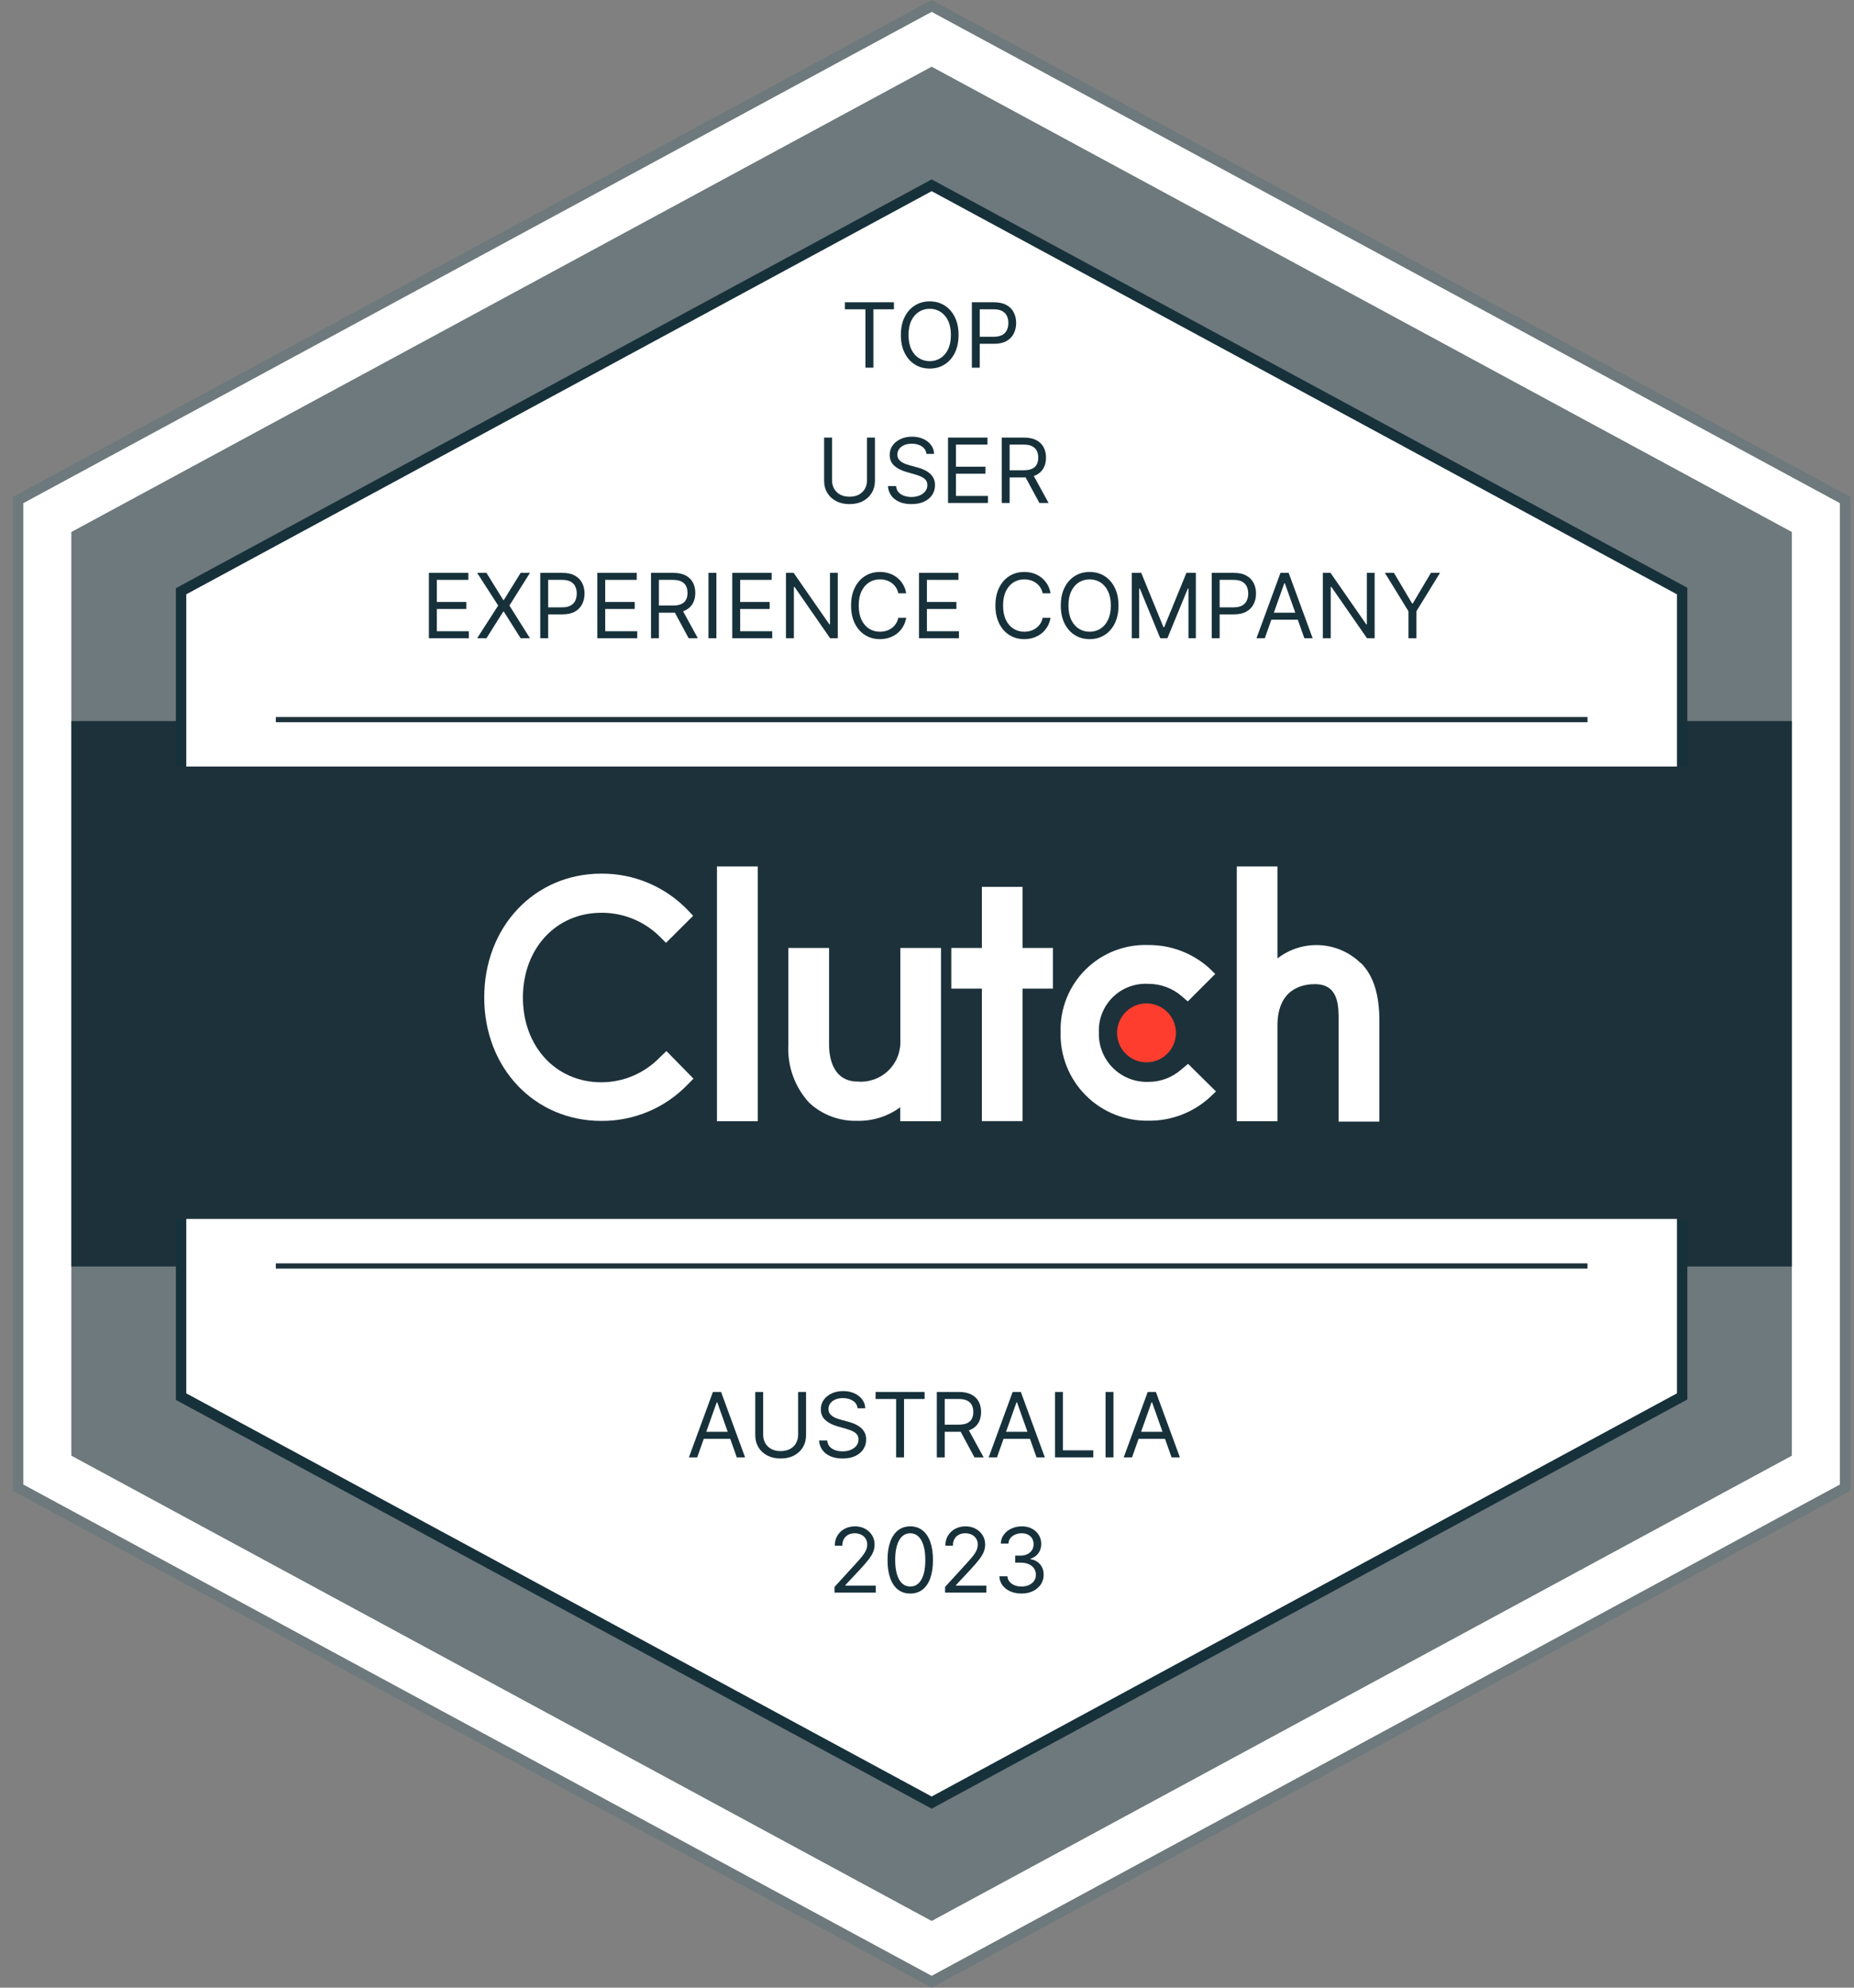 <svg width="112" height="120" viewBox="0 0 112 120" fill="none" xmlns="http://www.w3.org/2000/svg">
    <rect x="0" y="0" width="112" height="120" fill="#808080" stroke="none"/>
    <g clipPath="url(#clip0_2735_91960)">
        <path d="M1.094 89.812V30.189L56.281 0.358L111.469 30.189V89.812L56.281 119.642L1.094 89.812Z"
            fill="white" />
        <path
            d="M56.281 0.716L111.148 30.377V89.623L56.281 119.284L1.408 89.623V30.377L56.281 0.716ZM56.281 0L0.779 30V90L56.281 120L111.776 90V30L56.281 0Z"
            fill="#6D797C" />
        <path d="M4.311 87.883V32.117L56.281 4.027L108.246 32.117V87.883L56.281 115.973L4.311 87.883Z"
            fill="#6D797C" />
        <path d="M108.246 43.533H4.311V76.461H108.246V43.533Z" fill="#1D313A" />
        <path d="M10.938 84.308V35.693L56.28 11.184L101.616 35.693V84.308L56.28 108.817L10.938 84.308Z"
            fill="white" />
        <path
            d="M56.282 11.541L101.304 35.88V84.119L56.282 108.458L11.253 84.119V35.88L56.282 11.541ZM56.282 10.831L10.625 35.51V84.515L56.282 109.193L101.932 84.49V35.484L56.282 10.831Z"
            fill="#17313B" />
        <path d="M101.932 46.278H10.625V73.589H101.932V46.278Z" fill="#1D313A" />
        <path d="M95.9 43.288H16.662V43.602H95.9V43.288Z" fill="#1D313A" />
        <path d="M95.9 76.272H16.662V76.587H95.9V76.272Z" fill="#1D313A" />
        <path
            d="M42.118 87.983H41.617L43.067 84.035H43.56L45.01 87.983H44.509L43.329 84.66H43.298L42.118 87.983ZM42.303 86.441H44.324V86.865H42.303V86.441Z"
            fill="#17313B" />
        <path
            d="M48.215 84.035H48.694V86.649C48.694 86.919 48.63 87.16 48.503 87.372C48.377 87.583 48.199 87.749 47.969 87.871C47.739 87.992 47.469 88.053 47.159 88.053C46.849 88.053 46.58 87.992 46.35 87.871C46.12 87.749 45.941 87.583 45.814 87.372C45.688 87.16 45.625 86.919 45.625 86.649V84.035H46.103V86.611C46.103 86.803 46.145 86.975 46.23 87.125C46.315 87.275 46.436 87.392 46.593 87.478C46.751 87.563 46.939 87.605 47.159 87.605C47.379 87.605 47.568 87.563 47.726 87.478C47.884 87.392 48.005 87.275 48.088 87.125C48.173 86.975 48.215 86.803 48.215 86.611V84.035Z"
            fill="#17313B" />
        <path
            d="M51.807 85.022C51.784 84.827 51.69 84.675 51.526 84.567C51.361 84.46 51.16 84.406 50.92 84.406C50.746 84.406 50.593 84.434 50.462 84.49C50.332 84.547 50.23 84.625 50.157 84.724C50.085 84.823 50.049 84.935 50.049 85.061C50.049 85.166 50.074 85.257 50.124 85.333C50.176 85.407 50.241 85.47 50.321 85.52C50.401 85.569 50.484 85.609 50.572 85.641C50.659 85.672 50.739 85.697 50.813 85.716L51.214 85.824C51.316 85.851 51.431 85.888 51.557 85.936C51.684 85.984 51.805 86.049 51.921 86.131C52.038 86.212 52.134 86.316 52.21 86.443C52.286 86.57 52.324 86.726 52.324 86.912C52.324 87.125 52.268 87.318 52.156 87.49C52.046 87.662 51.884 87.799 51.67 87.9C51.458 88.002 51.201 88.053 50.897 88.053C50.615 88.053 50.37 88.007 50.163 87.916C49.957 87.825 49.795 87.697 49.677 87.534C49.56 87.371 49.494 87.181 49.479 86.966H49.972C49.985 87.115 50.035 87.238 50.123 87.336C50.211 87.432 50.323 87.504 50.458 87.552C50.594 87.598 50.741 87.621 50.897 87.621C51.08 87.621 51.244 87.591 51.389 87.532C51.534 87.472 51.649 87.388 51.734 87.282C51.819 87.174 51.861 87.048 51.861 86.904C51.861 86.773 51.825 86.666 51.751 86.584C51.678 86.501 51.582 86.435 51.462 86.383C51.343 86.332 51.214 86.287 51.075 86.248L50.589 86.11C50.281 86.021 50.036 85.894 49.856 85.73C49.676 85.565 49.587 85.35 49.587 85.084C49.587 84.863 49.646 84.67 49.766 84.506C49.887 84.34 50.049 84.212 50.252 84.12C50.456 84.028 50.684 83.981 50.936 83.981C51.19 83.981 51.417 84.027 51.614 84.118C51.812 84.208 51.969 84.332 52.085 84.488C52.202 84.645 52.264 84.823 52.27 85.022H51.807Z"
            fill="#17313B" />
        <path d="M52.894 84.46V84.035H55.855V84.46H54.613V87.983H54.135V84.46H52.894Z" fill="#17313B" />
        <path
            d="M56.593 87.983V84.035H57.927C58.235 84.035 58.488 84.088 58.686 84.194C58.884 84.298 59.031 84.441 59.126 84.623C59.221 84.806 59.268 85.013 59.268 85.246C59.268 85.479 59.221 85.685 59.126 85.865C59.031 86.045 58.885 86.186 58.688 86.289C58.491 86.39 58.24 86.441 57.934 86.441H56.855V86.009H57.919C58.13 86.009 58.299 85.978 58.428 85.917C58.558 85.855 58.651 85.768 58.709 85.655C58.768 85.54 58.798 85.404 58.798 85.246C58.798 85.088 58.768 84.95 58.709 84.832C58.65 84.713 58.556 84.622 58.426 84.558C58.296 84.492 58.124 84.46 57.911 84.46H57.071V87.983H56.593ZM58.451 86.21L59.422 87.983H58.867L57.911 86.21H58.451Z"
            fill="#17313B" />
        <path
            d="M60.227 87.983H59.726L61.175 84.035H61.669L63.118 87.983H62.617L61.437 84.66H61.407L60.227 87.983ZM60.412 86.441H62.432V86.865H60.412V86.441Z"
            fill="#17313B" />
        <path d="M63.733 87.983V84.035H64.211V87.559H66.046V87.983H63.733Z" fill="#17313B" />
        <path d="M67.265 84.035V87.983H66.787V84.035H67.265Z" fill="#17313B" />
        <path
            d="M68.385 87.983H67.884L69.334 84.035H69.827L71.277 87.983H70.775L69.596 84.66H69.565L68.385 87.983ZM68.57 86.441H70.59V86.865H68.57V86.441Z"
            fill="#17313B" />
        <path
            d="M50.414 96.151V95.804L51.717 94.378C51.87 94.211 51.996 94.066 52.095 93.942C52.194 93.817 52.267 93.701 52.315 93.591C52.364 93.481 52.388 93.365 52.388 93.244C52.388 93.106 52.355 92.985 52.288 92.884C52.222 92.782 52.132 92.704 52.018 92.649C51.904 92.593 51.775 92.566 51.632 92.566C51.481 92.566 51.348 92.597 51.235 92.66C51.123 92.722 51.037 92.809 50.975 92.921C50.915 93.032 50.884 93.163 50.884 93.314H50.429C50.429 93.082 50.483 92.879 50.59 92.705C50.696 92.53 50.841 92.394 51.025 92.296C51.21 92.198 51.418 92.149 51.648 92.149C51.879 92.149 52.084 92.198 52.263 92.296C52.441 92.394 52.581 92.525 52.683 92.691C52.784 92.857 52.835 93.041 52.835 93.244C52.835 93.389 52.809 93.531 52.756 93.67C52.705 93.808 52.615 93.961 52.486 94.131C52.359 94.299 52.182 94.505 51.956 94.748L51.069 95.696V95.727H52.905V96.151H50.414Z"
            fill="#17313B" />
        <path
            d="M54.988 96.205C54.698 96.205 54.451 96.126 54.246 95.968C54.042 95.809 53.886 95.578 53.778 95.276C53.67 94.973 53.616 94.606 53.616 94.177C53.616 93.751 53.67 93.386 53.778 93.084C53.887 92.781 54.044 92.55 54.248 92.39C54.454 92.23 54.7 92.149 54.988 92.149C55.276 92.149 55.522 92.23 55.727 92.39C55.932 92.55 56.089 92.781 56.197 93.084C56.306 93.386 56.361 93.751 56.361 94.177C56.361 94.606 56.307 94.973 56.199 95.276C56.091 95.578 55.935 95.809 55.73 95.968C55.526 96.126 55.279 96.205 54.988 96.205ZM54.988 95.781C55.276 95.781 55.5 95.642 55.659 95.365C55.819 95.087 55.898 94.691 55.898 94.177C55.898 93.835 55.862 93.544 55.788 93.304C55.716 93.064 55.612 92.881 55.476 92.755C55.341 92.629 55.179 92.566 54.988 92.566C54.703 92.566 54.48 92.707 54.319 92.988C54.159 93.268 54.078 93.665 54.078 94.177C54.078 94.519 54.114 94.81 54.187 95.049C54.258 95.288 54.362 95.469 54.497 95.594C54.633 95.719 54.797 95.781 54.988 95.781Z"
            fill="#17313B" />
        <path
            d="M57.093 96.151V95.804L58.397 94.378C58.549 94.211 58.675 94.066 58.774 93.942C58.873 93.817 58.947 93.701 58.994 93.591C59.043 93.481 59.067 93.365 59.067 93.244C59.067 93.106 59.034 92.985 58.967 92.884C58.901 92.782 58.812 92.704 58.697 92.649C58.583 92.593 58.454 92.566 58.312 92.566C58.16 92.566 58.028 92.597 57.915 92.66C57.803 92.722 57.716 92.809 57.654 92.921C57.594 93.032 57.564 93.163 57.564 93.314H57.109C57.109 93.082 57.162 92.879 57.269 92.705C57.376 92.53 57.521 92.394 57.704 92.296C57.889 92.198 58.097 92.149 58.327 92.149C58.558 92.149 58.763 92.198 58.942 92.296C59.121 92.394 59.261 92.525 59.362 92.691C59.464 92.857 59.514 93.041 59.514 93.244C59.514 93.389 59.488 93.531 59.435 93.67C59.384 93.808 59.294 93.961 59.166 94.131C59.038 94.299 58.862 94.505 58.636 94.748L57.749 95.696V95.727H59.584V96.151H57.093Z"
            fill="#17313B" />
        <path
            d="M61.714 96.205C61.459 96.205 61.233 96.162 61.033 96.074C60.836 95.987 60.678 95.865 60.561 95.71C60.446 95.553 60.383 95.371 60.372 95.164H60.858C60.868 95.291 60.912 95.401 60.989 95.494C61.066 95.585 61.167 95.656 61.292 95.706C61.416 95.756 61.555 95.781 61.706 95.781C61.876 95.781 62.026 95.752 62.157 95.692C62.288 95.633 62.391 95.551 62.466 95.446C62.54 95.34 62.578 95.218 62.578 95.079C62.578 94.934 62.542 94.806 62.47 94.696C62.398 94.584 62.292 94.497 62.154 94.434C62.015 94.371 61.845 94.339 61.645 94.339H61.328V93.915H61.645C61.801 93.915 61.939 93.887 62.057 93.83C62.177 93.774 62.27 93.694 62.337 93.591C62.405 93.489 62.439 93.368 62.439 93.229C62.439 93.095 62.409 92.979 62.35 92.88C62.291 92.781 62.207 92.704 62.099 92.649C61.993 92.593 61.867 92.566 61.722 92.566C61.586 92.566 61.457 92.591 61.336 92.641C61.217 92.69 61.119 92.761 61.043 92.855C60.967 92.948 60.926 93.059 60.92 93.19H60.457C60.465 92.983 60.527 92.802 60.644 92.647C60.761 92.49 60.914 92.368 61.103 92.281C61.293 92.193 61.502 92.149 61.729 92.149C61.974 92.149 62.183 92.199 62.358 92.298C62.533 92.395 62.667 92.525 62.761 92.685C62.855 92.846 62.901 93.019 62.901 93.206C62.901 93.428 62.843 93.618 62.726 93.774C62.61 93.931 62.453 94.04 62.254 94.1V94.131C62.503 94.172 62.698 94.278 62.838 94.449C62.978 94.619 63.048 94.829 63.048 95.079C63.048 95.294 62.989 95.487 62.873 95.658C62.757 95.827 62.599 95.961 62.398 96.059C62.198 96.156 61.97 96.205 61.714 96.205Z"
            fill="#17313B" />
        <path
            d="M43.312 52.31H45.775V67.69H43.312V52.31ZM54.389 62.783C54.408 63.123 54.354 63.463 54.231 63.78C54.108 64.097 53.918 64.385 53.675 64.623C53.431 64.861 53.14 65.044 52.82 65.16C52.5 65.276 52.159 65.323 51.819 65.296C50.349 65.296 50.085 63.914 50.085 63.084V57.229H47.622V63.103C47.593 63.736 47.689 64.368 47.904 64.963C48.12 65.558 48.451 66.105 48.879 66.571C49.668 67.306 50.716 67.699 51.794 67.665C52.724 67.686 53.634 67.398 54.383 66.848V67.69H56.846V57.229H54.389V62.783ZM61.771 53.541H59.315V57.229H57.468V59.685H59.315V67.683H61.771V59.685H63.606V57.229H61.771V53.541ZM71.371 64.561C70.814 65.055 70.093 65.324 69.348 65.315C68.954 65.325 68.562 65.255 68.197 65.109C67.831 64.962 67.499 64.742 67.221 64.463C66.943 64.183 66.726 63.85 66.582 63.483C66.437 63.117 66.37 62.724 66.383 62.331C66.366 61.938 66.432 61.547 66.576 61.181C66.72 60.816 66.938 60.484 67.217 60.208C67.496 59.932 67.83 59.717 68.197 59.578C68.564 59.438 68.956 59.376 69.348 59.397C70.094 59.388 70.818 59.651 71.384 60.138L71.754 60.458L73.413 58.8L73.03 58.429C72.026 57.534 70.725 57.044 69.379 57.053C68.678 57.026 67.979 57.144 67.325 57.398C66.671 57.653 66.077 58.04 65.579 58.534C65.081 59.029 64.69 59.62 64.43 60.272C64.171 60.924 64.049 61.623 64.071 62.324C64.053 63.027 64.179 63.726 64.439 64.38C64.7 65.033 65.09 65.627 65.586 66.125C66.082 66.624 66.674 67.016 67.326 67.28C67.978 67.543 68.676 67.672 69.379 67.658C70.738 67.675 72.052 67.179 73.061 66.27L73.457 65.893L71.773 64.228L71.371 64.561ZM82.196 58.14C81.533 57.495 80.659 57.112 79.735 57.061C78.811 57.01 77.9 57.295 77.17 57.864V52.31H74.714V67.69H77.17V61.928C77.17 59.572 78.848 59.415 79.432 59.415C80.902 59.415 80.864 60.791 80.864 61.621V67.715H83.327V61.608C83.327 60.15 83.019 58.944 82.215 58.14"
            fill="white" />
        <path
            d="M69.26 60.578C69.612 60.578 69.956 60.682 70.248 60.878C70.541 61.073 70.769 61.351 70.903 61.676C71.038 62.001 71.073 62.358 71.004 62.703C70.936 63.048 70.766 63.365 70.518 63.613C70.269 63.862 69.952 64.031 69.607 64.1C69.262 64.169 68.905 64.133 68.58 63.999C68.255 63.864 67.977 63.636 67.782 63.344C67.587 63.052 67.482 62.708 67.482 62.356C67.482 61.885 67.67 61.432 68.003 61.099C68.337 60.766 68.789 60.578 69.26 60.578Z"
            fill="#FF3D2E" />
        <path
            d="M39.87 63.826C39.411 64.304 38.861 64.684 38.252 64.945C37.644 65.205 36.988 65.339 36.326 65.34C33.587 65.34 31.589 63.185 31.589 60.226C31.589 57.267 33.587 55.106 36.326 55.106C36.981 55.101 37.629 55.226 38.235 55.473C38.841 55.72 39.392 56.084 39.857 56.544L40.234 56.921L41.874 55.288L41.516 54.911C40.841 54.219 40.034 53.67 39.142 53.297C38.251 52.925 37.293 52.736 36.326 52.743C32.286 52.743 29.252 55.954 29.252 60.22C29.252 64.486 32.299 67.671 36.326 67.671C37.296 67.678 38.257 67.489 39.151 67.114C40.045 66.74 40.854 66.187 41.528 65.491L41.893 65.12L40.259 63.455L39.87 63.826Z"
            fill="white" />
        <path d="M51.041 18.673V18.249H54.002V18.673H52.761V22.197H52.282V18.673H51.041Z" fill="#17313B" />
        <path
            d="M57.906 20.223C57.906 20.64 57.831 20.999 57.681 21.303C57.531 21.606 57.324 21.84 57.062 22.004C56.8 22.169 56.501 22.251 56.164 22.251C55.827 22.251 55.528 22.169 55.266 22.004C55.003 21.84 54.797 21.606 54.647 21.303C54.496 20.999 54.421 20.64 54.421 20.223C54.421 19.807 54.496 19.447 54.647 19.144C54.797 18.84 55.003 18.607 55.266 18.442C55.528 18.278 55.827 18.195 56.164 18.195C56.501 18.195 56.8 18.278 57.062 18.442C57.324 18.607 57.531 18.84 57.681 19.144C57.831 19.447 57.906 19.807 57.906 20.223ZM57.444 20.223C57.444 19.881 57.386 19.593 57.272 19.358C57.159 19.122 57.005 18.945 56.811 18.824C56.619 18.703 56.403 18.642 56.164 18.642C55.925 18.642 55.708 18.703 55.514 18.824C55.321 18.945 55.168 19.122 55.053 19.358C54.94 19.593 54.884 19.881 54.884 20.223C54.884 20.565 54.94 20.854 55.053 21.089C55.168 21.324 55.321 21.502 55.514 21.623C55.708 21.744 55.925 21.804 56.164 21.804C56.403 21.804 56.619 21.744 56.811 21.623C57.005 21.502 57.159 21.324 57.272 21.089C57.386 20.854 57.444 20.565 57.444 20.223Z"
            fill="#17313B" />
        <path
            d="M58.71 22.197V18.249H60.044C60.354 18.249 60.607 18.305 60.804 18.417C61.002 18.527 61.148 18.677 61.243 18.866C61.338 19.055 61.386 19.266 61.386 19.498C61.386 19.731 61.338 19.942 61.243 20.133C61.149 20.323 61.004 20.474 60.807 20.587C60.611 20.699 60.359 20.755 60.052 20.755H59.096V20.331H60.036C60.248 20.331 60.419 20.294 60.547 20.221C60.676 20.148 60.769 20.049 60.827 19.924C60.886 19.799 60.915 19.657 60.915 19.498C60.915 19.34 60.886 19.199 60.827 19.074C60.769 18.95 60.675 18.852 60.545 18.781C60.416 18.709 60.243 18.673 60.029 18.673H59.188V22.197H58.71Z"
            fill="#17313B" />
        <path
            d="M52.376 26.417H52.854V29.031C52.854 29.301 52.79 29.542 52.663 29.754C52.537 29.965 52.359 30.131 52.129 30.253C51.899 30.374 51.629 30.434 51.32 30.434C51.01 30.434 50.74 30.374 50.51 30.253C50.28 30.131 50.101 29.965 49.974 29.754C49.848 29.542 49.785 29.301 49.785 29.031V26.417H50.263V28.993C50.263 29.185 50.306 29.357 50.39 29.507C50.475 29.656 50.596 29.774 50.753 29.86C50.911 29.945 51.1 29.987 51.32 29.987C51.539 29.987 51.728 29.945 51.886 29.86C52.044 29.774 52.165 29.656 52.249 29.507C52.334 29.357 52.376 29.185 52.376 28.993V26.417Z"
            fill="#17313B" />
        <path
            d="M55.968 27.404C55.944 27.209 55.851 27.057 55.686 26.949C55.522 26.841 55.32 26.787 55.081 26.787C54.906 26.787 54.753 26.816 54.622 26.872C54.492 26.929 54.391 27.006 54.318 27.105C54.246 27.204 54.21 27.317 54.21 27.443C54.21 27.548 54.235 27.639 54.285 27.715C54.336 27.789 54.402 27.851 54.481 27.901C54.561 27.95 54.645 27.991 54.732 28.023C54.819 28.054 54.9 28.079 54.973 28.098L55.374 28.206C55.477 28.233 55.591 28.27 55.717 28.318C55.844 28.366 55.966 28.43 56.081 28.513C56.198 28.594 56.295 28.698 56.37 28.825C56.446 28.952 56.484 29.108 56.484 29.293C56.484 29.507 56.428 29.699 56.316 29.872C56.206 30.044 56.044 30.181 55.831 30.282C55.619 30.384 55.361 30.434 55.058 30.434C54.775 30.434 54.53 30.389 54.323 30.298C54.118 30.206 53.956 30.079 53.838 29.916C53.721 29.753 53.654 29.563 53.639 29.347H54.133C54.145 29.496 54.196 29.62 54.283 29.717C54.371 29.814 54.483 29.886 54.618 29.933C54.755 29.98 54.901 30.003 55.058 30.003C55.24 30.003 55.404 29.973 55.549 29.914C55.694 29.854 55.81 29.77 55.894 29.663C55.979 29.555 56.022 29.43 56.022 29.286C56.022 29.154 55.985 29.048 55.912 28.966C55.839 28.883 55.742 28.817 55.623 28.765C55.503 28.714 55.374 28.669 55.235 28.63L54.749 28.491C54.441 28.403 54.197 28.276 54.017 28.112C53.837 27.947 53.747 27.732 53.747 27.466C53.747 27.245 53.807 27.052 53.926 26.888C54.047 26.722 54.209 26.593 54.412 26.502C54.616 26.41 54.844 26.363 55.096 26.363C55.351 26.363 55.577 26.409 55.775 26.5C55.973 26.59 56.13 26.713 56.245 26.87C56.362 27.027 56.424 27.205 56.43 27.404H55.968Z"
            fill="#17313B" />
        <path
            d="M57.27 30.365V26.417H59.653V26.841H57.748V28.175H59.529V28.599H57.748V29.941H59.684V30.365H57.27Z"
            fill="#17313B" />
        <path
            d="M60.514 30.365V26.417H61.848C62.157 26.417 62.41 26.47 62.608 26.575C62.806 26.679 62.952 26.823 63.047 27.005C63.142 27.188 63.19 27.395 63.19 27.628C63.19 27.86 63.142 28.067 63.047 28.247C62.952 28.427 62.806 28.568 62.61 28.671C62.413 28.772 62.162 28.823 61.856 28.823H60.777V28.391H61.841C62.051 28.391 62.221 28.36 62.35 28.299C62.479 28.237 62.573 28.15 62.631 28.037C62.69 27.922 62.72 27.786 62.72 27.628C62.72 27.47 62.69 27.332 62.631 27.213C62.572 27.095 62.477 27.004 62.348 26.94C62.218 26.874 62.046 26.841 61.833 26.841H60.992V30.365H60.514ZM62.373 28.592L63.344 30.365H62.789L61.833 28.592H62.373Z"
            fill="#17313B" />
        <path
            d="M25.91 38.532V34.584H28.293V35.008H26.388V36.342H28.169V36.766H26.388V38.108H28.324V38.532H25.91Z"
            fill="#17313B" />
        <path
            d="M29.386 34.584L30.404 36.227H30.434L31.452 34.584H32.015L30.774 36.558L32.015 38.532H31.452L30.434 36.921H30.404L29.386 38.532H28.823L30.095 36.558L28.823 34.584H29.386Z"
            fill="#17313B" />
        <path
            d="M32.637 38.532V34.584H33.971C34.281 34.584 34.534 34.64 34.731 34.752C34.928 34.862 35.075 35.012 35.17 35.201C35.265 35.39 35.313 35.601 35.313 35.833C35.313 36.066 35.265 36.277 35.17 36.468C35.076 36.658 34.931 36.809 34.734 36.922C34.538 37.034 34.286 37.09 33.979 37.09H33.023V36.666H33.963C34.175 36.666 34.346 36.63 34.474 36.556C34.603 36.483 34.696 36.384 34.754 36.259C34.813 36.133 34.842 35.991 34.842 35.833C34.842 35.675 34.813 35.534 34.754 35.409C34.696 35.285 34.602 35.187 34.472 35.116C34.343 35.044 34.17 35.008 33.956 35.008H33.115V38.532H32.637Z"
            fill="#17313B" />
        <path
            d="M36.083 38.532V34.584H38.465V35.008H36.561V36.342H38.342V36.766H36.561V38.108H38.496V38.532H36.083Z"
            fill="#17313B" />
        <path
            d="M39.327 38.532V34.584H40.661C40.969 34.584 41.223 34.637 41.42 34.742C41.618 34.846 41.765 34.99 41.86 35.172C41.955 35.355 42.003 35.562 42.003 35.795C42.003 36.027 41.955 36.234 41.86 36.414C41.765 36.593 41.619 36.735 41.422 36.838C41.226 36.939 40.975 36.99 40.669 36.99H39.589V36.558H40.653C40.864 36.558 41.034 36.527 41.162 36.466C41.292 36.404 41.386 36.317 41.444 36.203C41.503 36.089 41.532 35.953 41.532 35.795C41.532 35.637 41.503 35.499 41.444 35.38C41.385 35.262 41.29 35.171 41.16 35.107C41.031 35.041 40.859 35.008 40.646 35.008H39.805V38.532H39.327ZM41.185 36.759L42.157 38.532H41.602L40.646 36.759H41.185Z"
            fill="#17313B" />
        <path d="M43.277 34.584V38.532H42.799V34.584H43.277Z" fill="#17313B" />
        <path
            d="M44.236 38.532V34.584H46.618V35.008H44.714V36.342H46.495V36.766H44.714V38.108H46.649V38.532H44.236Z"
            fill="#17313B" />
        <path
            d="M50.611 34.584V38.532H50.148L47.997 35.432H47.958V38.532H47.48V34.584H47.943L50.102 37.692H50.14V34.584H50.611Z"
            fill="#17313B" />
        <path
            d="M54.744 35.818H54.266C54.238 35.68 54.188 35.56 54.117 35.456C54.048 35.352 53.963 35.264 53.863 35.193C53.764 35.121 53.654 35.067 53.533 35.032C53.413 34.995 53.287 34.977 53.156 34.977C52.917 34.977 52.7 35.038 52.506 35.159C52.313 35.279 52.16 35.458 52.045 35.693C51.932 35.928 51.876 36.216 51.876 36.558C51.876 36.9 51.932 37.188 52.045 37.424C52.16 37.659 52.313 37.837 52.506 37.958C52.7 38.078 52.917 38.139 53.156 38.139C53.287 38.139 53.413 38.121 53.533 38.085C53.654 38.049 53.764 37.996 53.863 37.925C53.963 37.853 54.048 37.765 54.117 37.661C54.188 37.555 54.238 37.435 54.266 37.298H54.744C54.708 37.5 54.642 37.681 54.547 37.84C54.452 37.999 54.334 38.135 54.193 38.247C54.051 38.357 53.893 38.441 53.717 38.499C53.542 38.557 53.355 38.586 53.156 38.586C52.819 38.586 52.52 38.504 52.257 38.339C51.995 38.175 51.789 37.941 51.639 37.638C51.488 37.334 51.413 36.974 51.413 36.558C51.413 36.142 51.488 35.782 51.639 35.479C51.789 35.175 51.995 34.941 52.257 34.777C52.52 34.612 52.819 34.53 53.156 34.53C53.355 34.53 53.542 34.559 53.717 34.617C53.893 34.675 54.051 34.76 54.193 34.871C54.334 34.982 54.452 35.117 54.547 35.276C54.642 35.434 54.708 35.615 54.744 35.818Z"
            fill="#17313B" />
        <path
            d="M55.517 38.532V34.584H57.899V35.008H55.995V36.342H57.776V36.766H55.995V38.108H57.93V38.532H55.517Z"
            fill="#17313B" />
        <path
            d="M63.464 35.818H62.986C62.958 35.68 62.908 35.56 62.838 35.456C62.768 35.352 62.684 35.264 62.583 35.193C62.484 35.121 62.374 35.067 62.254 35.032C62.133 34.995 62.007 34.977 61.876 34.977C61.637 34.977 61.42 35.038 61.226 35.159C61.033 35.279 60.88 35.458 60.766 35.693C60.652 35.928 60.596 36.216 60.596 36.558C60.596 36.9 60.652 37.188 60.766 37.424C60.88 37.659 61.033 37.837 61.226 37.958C61.42 38.078 61.637 38.139 61.876 38.139C62.007 38.139 62.133 38.121 62.254 38.085C62.374 38.049 62.484 37.996 62.583 37.925C62.684 37.853 62.768 37.765 62.838 37.661C62.908 37.555 62.958 37.435 62.986 37.298H63.464C63.428 37.5 63.363 37.681 63.268 37.84C63.172 37.999 63.054 38.135 62.913 38.247C62.772 38.357 62.613 38.441 62.437 38.499C62.262 38.557 62.075 38.586 61.876 38.586C61.539 38.586 61.24 38.504 60.977 38.339C60.715 38.175 60.509 37.941 60.359 37.638C60.208 37.334 60.133 36.974 60.133 36.558C60.133 36.142 60.208 35.782 60.359 35.479C60.509 35.175 60.715 34.941 60.977 34.777C61.24 34.612 61.539 34.53 61.876 34.53C62.075 34.53 62.262 34.559 62.437 34.617C62.613 34.675 62.772 34.76 62.913 34.871C63.054 34.982 63.172 35.117 63.268 35.276C63.363 35.434 63.428 35.615 63.464 35.818Z"
            fill="#17313B" />
        <path
            d="M67.568 36.558C67.568 36.974 67.493 37.334 67.342 37.638C67.192 37.941 66.986 38.175 66.723 38.339C66.461 38.504 66.162 38.586 65.825 38.586C65.488 38.586 65.189 38.504 64.927 38.339C64.665 38.175 64.458 37.941 64.308 37.638C64.158 37.334 64.082 36.974 64.082 36.558C64.082 36.142 64.158 35.782 64.308 35.479C64.458 35.175 64.665 34.941 64.927 34.777C65.189 34.612 65.488 34.53 65.825 34.53C66.162 34.53 66.461 34.612 66.723 34.777C66.986 34.941 67.192 35.175 67.342 35.479C67.493 35.782 67.568 36.142 67.568 36.558ZM67.105 36.558C67.105 36.216 67.048 35.928 66.933 35.693C66.82 35.458 66.667 35.279 66.473 35.159C66.28 35.038 66.064 34.977 65.825 34.977C65.586 34.977 65.37 35.038 65.175 35.159C64.983 35.279 64.829 35.458 64.715 35.693C64.602 35.928 64.545 36.216 64.545 36.558C64.545 36.9 64.602 37.188 64.715 37.424C64.829 37.659 64.983 37.837 65.175 37.958C65.37 38.078 65.586 38.139 65.825 38.139C66.064 38.139 66.28 38.078 66.473 37.958C66.667 37.837 66.82 37.659 66.933 37.424C67.048 37.188 67.105 36.9 67.105 36.558Z"
            fill="#17313B" />
        <path
            d="M68.372 34.584H68.942L70.284 37.861H70.33L71.672 34.584H72.242V38.532H71.795V35.533H71.757L70.523 38.532H70.091L68.857 35.533H68.819V38.532H68.372V34.584Z"
            fill="#17313B" />
        <path
            d="M73.201 38.532V34.584H74.535C74.844 34.584 75.098 34.64 75.294 34.752C75.492 34.862 75.639 35.012 75.734 35.201C75.829 35.39 75.876 35.601 75.876 35.833C75.876 36.066 75.829 36.277 75.734 36.468C75.64 36.658 75.495 36.809 75.298 36.922C75.102 37.034 74.85 37.09 74.542 37.09H73.586V36.666H74.527C74.739 36.666 74.909 36.63 75.038 36.556C75.166 36.483 75.26 36.384 75.317 36.259C75.376 36.133 75.406 35.991 75.406 35.833C75.406 35.675 75.376 35.534 75.317 35.409C75.26 35.285 75.166 35.187 75.036 35.116C74.906 35.044 74.734 35.008 74.519 35.008H73.679V38.532H73.201Z"
            fill="#17313B" />
        <path
            d="M76.406 38.532H75.904L77.354 34.584H77.847L79.297 38.532H78.796L77.616 35.209H77.585L76.406 38.532ZM76.591 36.99H78.611V37.414H76.591V36.99Z"
            fill="#17313B" />
        <path
            d="M83.042 34.584V38.532H82.58L80.428 35.432H80.39V38.532H79.912V34.584H80.375L82.534 37.692H82.572V34.584H83.042Z"
            fill="#17313B" />
        <path
            d="M83.66 34.584H84.207L85.302 36.427H85.348L86.443 34.584H86.991L85.564 36.905V38.532H85.086V36.905L83.66 34.584Z"
            fill="#17313B" />
    </g>
    <defs>
        <clipPath id="clip0_2735_91960">
            <rect width="110.997" height="120" fill="white" transform="translate(0.779)" />
        </clipPath>
    </defs>
</svg>